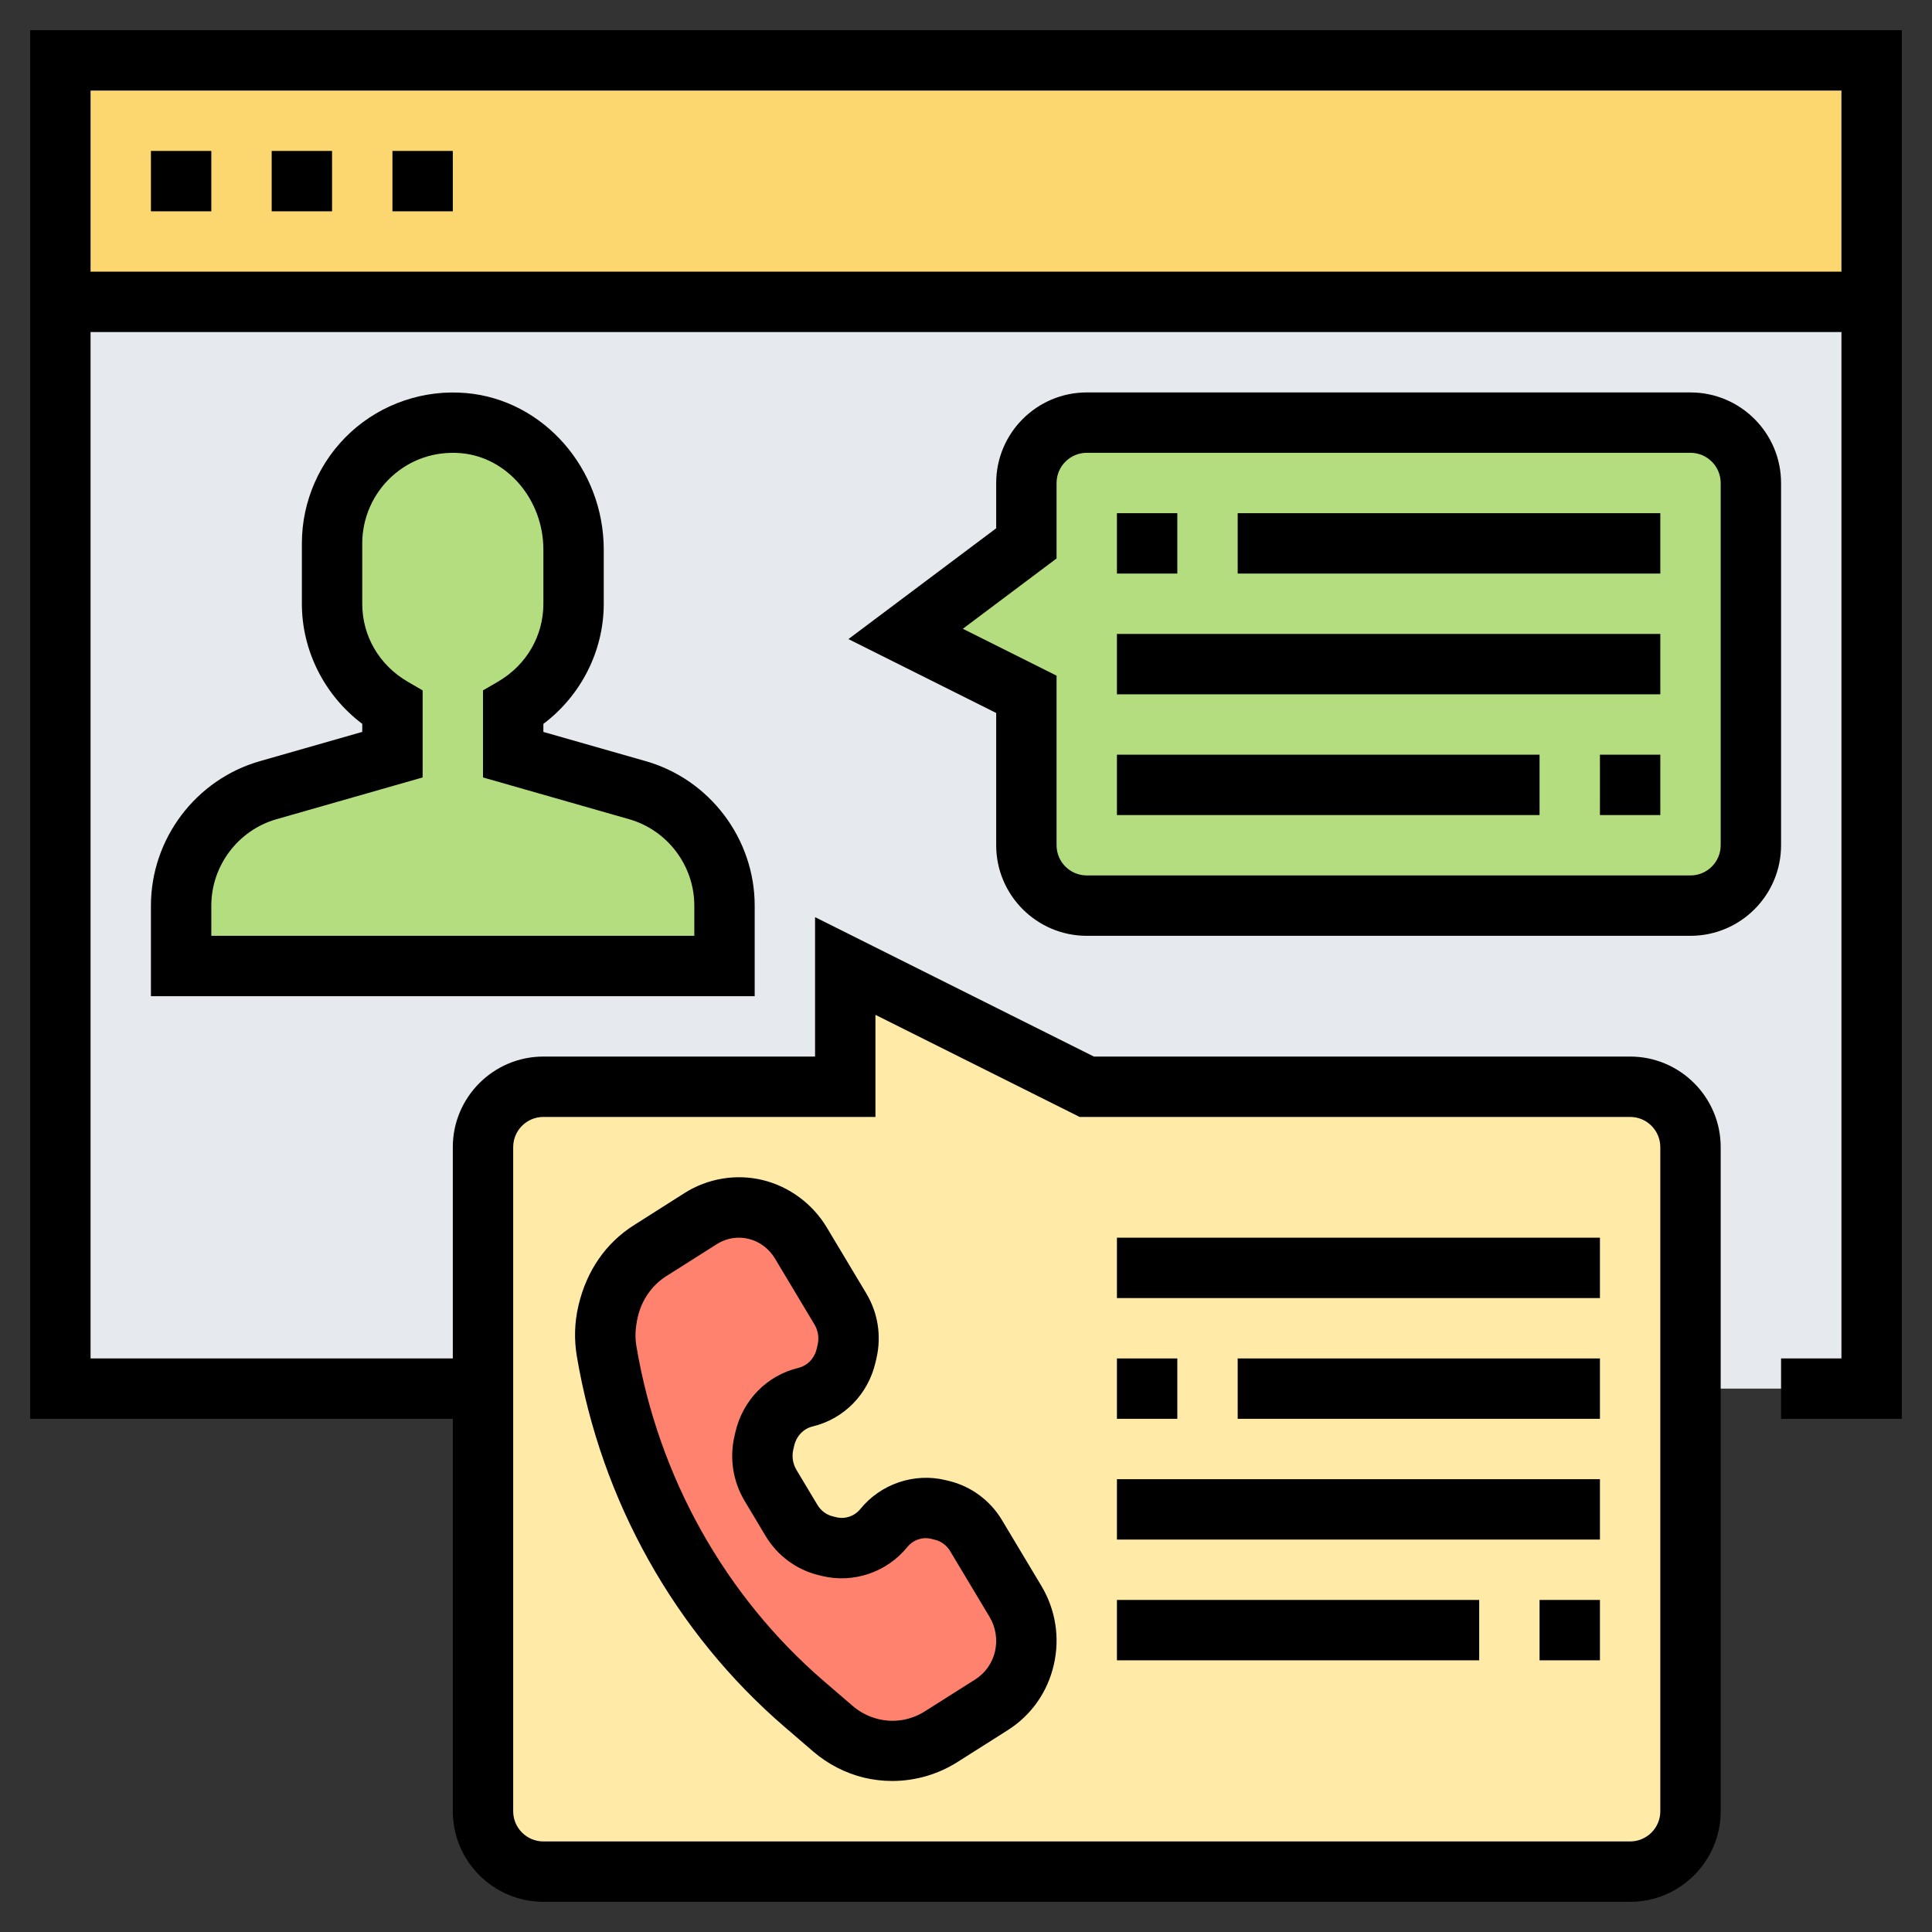 <?xml version="1.0" encoding="UTF-8" standalone="no"?><!-- icon666.com - MILLIONS OF FREE VECTOR ICONS --><svg width="1024" height="1024" xmlns="http://www.w3.org/2000/svg" xmlns:xlink="http://www.w3.org/1999/xlink" version="1.1" id="Layer_1_1_" x="0px" y="0px" viewBox="0 0 64 64" style="enable-background:new 0 0 64 64;" xml:space="preserve"><rect x="0" y="0" width="64" height="64" fill="#333333" stroke="none"/><g><g><rect x="2" y="2" style="fill:#FCD770;" width="60" height="8"/><path style="fill:#E6E9ED;" d="M62,10v36h-6v-8c0-1.1-0.9-2-2-2H36l-8-4v4H18c-1.1,0-2,0.9-2,2v8H2V10H62z"/><path style="fill:#B4DD7F;" d="M58,16v12c0,1.1-0.9,2-2,2H36c-1.1,0-2-0.9-2-2v-5l-4-2l4-3v-2c0-1.1,0.9-2,2-2h20 C57.1,14,58,14.9,58,16z"/><path style="fill:#FFEAA7;" d="M56,46v14c0,1.1-0.9,2-2,2H18c-1.1,0-2-0.9-2-2V46v-8c0-1.1,0.9-2,2-2h10v-4l8,4h18 c1.1,0,2,0.9,2,2V46z"/><path style="fill:#FF826E;" d="M33.64,53.05c0.34,0.56,0.44,1.24,0.29,1.88c-0.14,0.64-0.53,1.19-1.08,1.54l-1.67,1.06 c-0.7,0.44-1.54,0.58-2.33,0.38c-0.46-0.11-0.9-0.33-1.26-0.65l-0.95-0.81c-3.46-2.98-5.78-7.12-6.54-11.69 c-0.08-0.42-0.06-0.86,0.03-1.27l0.03-0.1c0.18-0.81,0.68-1.52,1.38-1.96l1.67-1.06c0.55-0.35,1.2-0.45,1.83-0.3 c0.62,0.15,1.16,0.55,1.49,1.11l1.31,2.18c0.25,0.42,0.33,0.93,0.22,1.41l-0.03,0.13c-0.16,0.69-0.68,1.22-1.35,1.38 c-0.66,0.16-1.19,0.7-1.35,1.39L25.3,47.8c-0.11,0.48-0.03,0.98,0.22,1.4l0.7,1.17c0.25,0.42,0.66,0.72,1.12,0.83l0.13,0.03 c0.67,0.17,1.37-0.07,1.81-0.61c0.44-0.54,1.14-0.78,1.8-0.62l0.13,0.03c0.47,0.12,0.87,0.42,1.12,0.84L33.64,53.05z"/><path style="fill:#B4DD7F;" d="M24,30v2H6v-2c0-1.78,1.18-3.34,2.88-3.82L13,25v-1.55c-1.19-0.7-2-1.97-2-3.45v-2 c0-2.33,1.99-4.19,4.36-3.98C17.46,14.2,19,16.1,19,18.21V20c0,1.48-0.81,2.75-2,3.45V25l4.12,1.18C22.82,26.66,24,28.22,24,30z"/></g><g><rect x="5" y="5" width="2" height="2"/><rect x="9" y="5" width="2" height="2"/><rect x="13" y="5" width="2" height="2"/><path d="M8.61,25.214C6.484,25.821,5,27.79,5,30v3h20v-3c0-2.21-1.484-4.179-3.61-4.786L18,24.246v-0.266 c1.246-0.939,2-2.416,2-3.979v-1.792c0-2.688-2.001-4.966-4.556-5.188c-1.401-0.123-2.792,0.35-3.823,1.294S10,16.603,10,18v2 c0,1.563,0.754,3.041,2,3.979v0.266L8.61,25.214z M13.503,22.581C12.562,22.033,12,21.068,12,20v-2 c0-0.839,0.355-1.645,0.973-2.212c0.627-0.574,1.438-0.848,2.298-0.776C16.801,15.145,18,16.548,18,18.208V20 c0,1.068-0.562,2.033-1.503,2.581L16,22.87v2.884l4.84,1.383C22.112,27.5,23,28.678,23,30v1H7v-1c0-1.322,0.888-2.5,2.16-2.863 L14,25.754V22.87L13.503,22.581z"/><path d="M1,1v46h14v13c0,1.654,1.346,3,3,3h36c1.654,0,3-1.346,3-3V38c0-1.654-1.346-3-3-3H36.236L27,30.382V35h-9 c-1.654,0-3,1.346-3,3v7H3V11h58v34h-2v2h4V1H1z M17,38c0-0.552,0.449-1,1-1h11v-3.382L35.764,37H54c0.551,0,1,0.448,1,1v22 c0,0.552-0.449,1-1,1H18c-0.551,0-1-0.448-1-1V38z M3,9V3h58v6H3z"/><path d="M25.99,57.205l0.945,0.813c0.483,0.417,1.064,0.717,1.678,0.867c0.31,0.075,0.625,0.112,0.941,0.112 c0.755,0,1.508-0.213,2.156-0.623l1.676-1.062c0.773-0.49,1.314-1.257,1.522-2.16c0.208-0.897,0.062-1.826-0.409-2.614 l-1.308-2.184c-0.386-0.646-1.021-1.116-1.744-1.293l-0.127-0.031c-1.032-0.249-2.141,0.123-2.818,0.956 c-0.197,0.242-0.502,0.344-0.794,0.275l-0.127-0.031c-0.206-0.05-0.388-0.188-0.502-0.377l-0.697-1.163 c-0.118-0.198-0.156-0.441-0.104-0.668l0.031-0.133c0.074-0.318,0.307-0.562,0.608-0.635c1.042-0.251,1.841-1.066,2.086-2.127 l0.031-0.134c0.17-0.737,0.05-1.499-0.336-2.145l-1.308-2.184c-0.469-0.784-1.241-1.356-2.118-1.571 c-0.88-0.217-1.828-0.059-2.597,0.429L21,40.586c-0.923,0.584-1.569,1.501-1.841,2.675c-0.127,0.547-0.144,1.106-0.051,1.663 C19.916,49.718,22.36,54.079,25.99,57.205z M21.13,43.617c0.128-0.556,0.471-1.045,0.94-1.342l1.677-1.062 C23.97,41.072,24.221,41,24.475,41c0.107,0,0.216,0.013,0.323,0.039c0.366,0.089,0.677,0.322,0.876,0.655l1.308,2.184 c0.118,0.197,0.156,0.44,0.104,0.667l-0.031,0.133c-0.074,0.318-0.307,0.562-0.608,0.635c-1.042,0.251-1.841,1.066-2.086,2.127 l-0.031,0.134c-0.169,0.735-0.05,1.497,0.336,2.145l0.697,1.164c0.386,0.646,1.021,1.116,1.744,1.293l0.127,0.031 c1.036,0.25,2.14-0.122,2.82-0.956c0.196-0.241,0.498-0.347,0.793-0.275l0.127,0.031c0.206,0.05,0.388,0.188,0.502,0.377 l1.308,2.184c0.201,0.337,0.266,0.751,0.177,1.138c-0.088,0.381-0.323,0.717-0.644,0.92l-1.676,1.062 c-0.469,0.296-1.019,0.389-1.553,0.257c-0.309-0.075-0.602-0.227-0.847-0.438l-0.946-0.814c-3.277-2.822-5.483-6.763-6.213-11.097 C21.032,44.298,21.041,44.002,21.13,43.617z"/><rect x="51" y="53" width="2" height="2"/><rect x="37" y="53" width="12" height="2"/><rect x="37" y="49" width="16" height="2"/><rect x="41" y="45" width="12" height="2"/><rect x="37" y="45" width="2" height="2"/><rect x="37" y="41" width="16" height="2"/><rect x="37" y="17" width="2" height="2"/><rect x="41" y="17" width="14" height="2"/><rect x="37" y="21" width="18" height="2"/><rect x="53" y="25" width="2" height="2"/><rect x="37" y="25" width="14" height="2"/><path d="M36,31h20c1.654,0,3-1.346,3-3V16c0-1.654-1.346-3-3-3H36c-1.654,0-3,1.346-3,3v1.5l-4.895,3.671L33,23.618V28 C33,29.654,34.346,31,36,31z M31.895,20.829L35,18.5V16c0-0.551,0.449-1,1-1h20c0.551,0,1,0.449,1,1v12c0,0.551-0.449,1-1,1H36 c-0.551,0-1-0.449-1-1v-5.618L31.895,20.829z"/></g></g></svg>